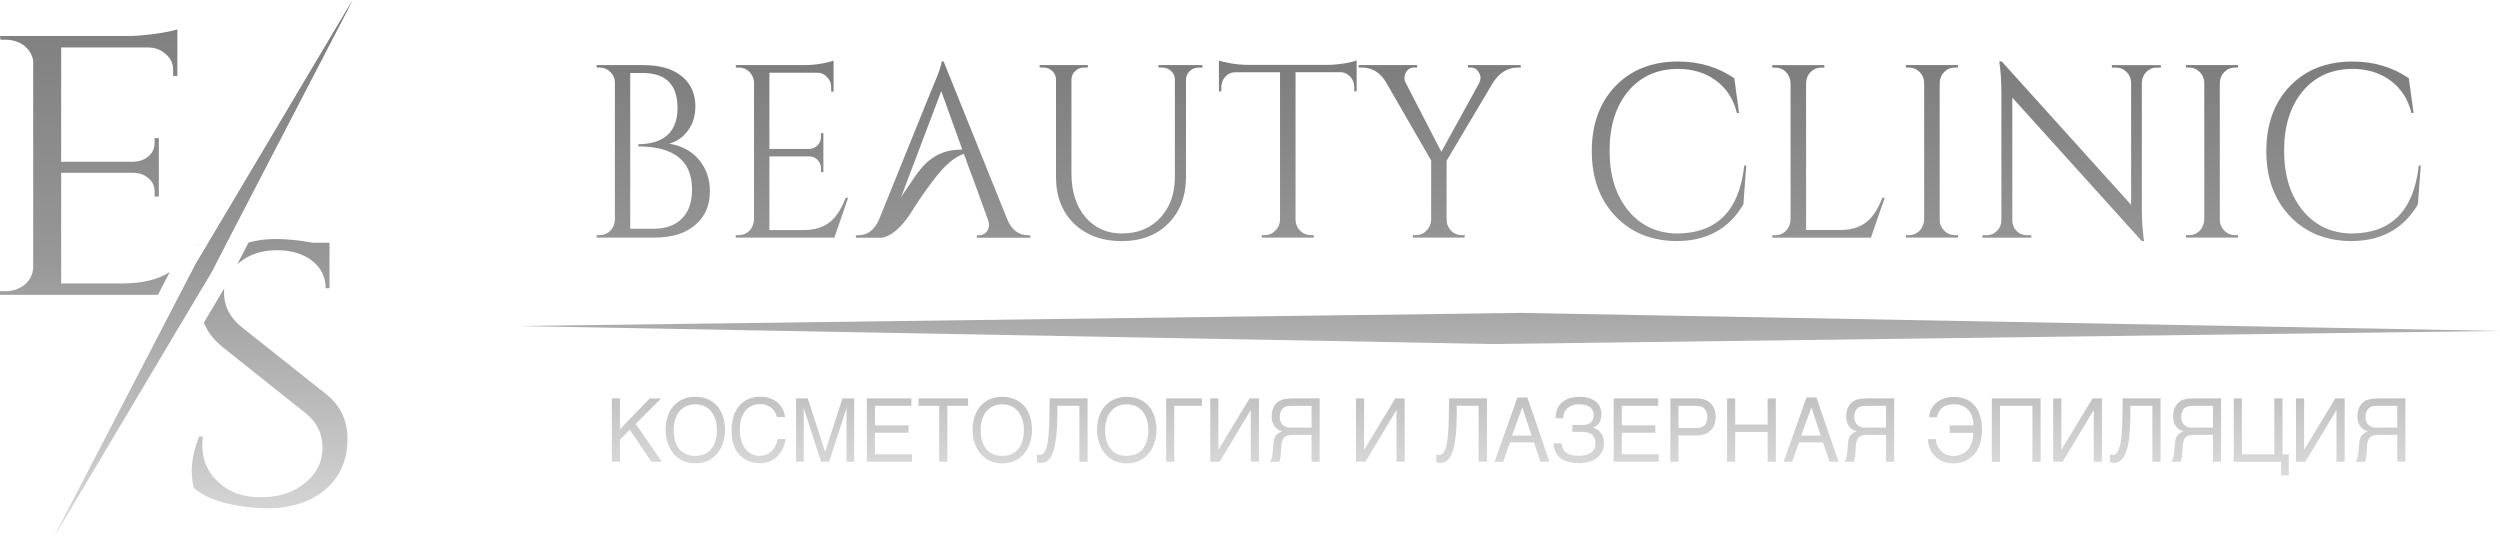 <?xml version="1.0" encoding="UTF-8"?> <svg xmlns="http://www.w3.org/2000/svg" width="280" height="60" viewBox="0 0 280 60" fill="none"><g clip-path="url(#clip0_1_830)"><path d="M21.851 27.247L21.844 27.255L22.277 27.534L22.292 27.526L21.851 27.247ZM17.403 3.786C16.217 3.949 15.12 4.034 14.127 4.034H0L0.052 4.452H0.627C1.433 4.452 2.119 4.669 2.702 5.11C3.284 5.583 3.619 6.148 3.717 6.806V29.996C3.679 30.716 3.381 31.336 2.799 31.862C2.187 32.358 1.47 32.613 0.627 32.613H0V33.024H17.687L19.015 30.468C17.672 31.32 15.911 31.746 13.739 31.746H6.851V19.357H15.045C15.687 19.381 16.217 19.597 16.642 19.977C17.09 20.364 17.314 20.836 17.314 21.386V22.013H17.791V15.463H17.314V16.043C17.314 16.624 17.082 17.104 16.642 17.491C16.195 17.878 15.642 18.087 15 18.111H6.851V5.319H16.687C17.426 5.343 18.053 5.598 18.568 6.063C19.112 6.535 19.389 7.1 19.389 7.758V8.502H19.866V3.283C19.389 3.453 18.568 3.616 17.403 3.786Z" fill="url(#paint0_linear_1_830)"></path><path d="M36.516 44.135L27.016 36.593C26.337 36.043 25.829 35.393 25.471 34.65C25.21 34.038 25.09 33.419 25.09 32.784C25.09 32.621 25.098 32.466 25.113 32.303L22.829 36.136C23.247 37.182 23.971 38.103 24.986 38.916L34.24 46.287C35.493 47.278 36.12 48.564 36.12 50.136C36.12 51.738 35.479 53.047 34.195 54.069C33.008 55.06 31.501 55.602 29.665 55.679C27.478 55.788 25.725 55.215 24.411 53.945C23.03 52.675 22.463 50.987 22.724 48.889H22.292C21.456 51.049 21.262 52.962 21.709 54.65C22.575 55.424 23.881 56.02 25.613 56.431C27.06 56.764 28.493 56.926 29.904 56.926C32.635 56.926 34.837 56.206 36.508 54.773C38.113 53.364 38.919 51.506 38.919 49.183C38.926 47.093 38.12 45.405 36.516 44.135ZM31.016 28.022C32.561 28.022 33.844 28.393 34.874 29.137C35.934 29.934 36.471 30.987 36.471 32.28H36.904V27.185H35.023C33.478 26.907 32.098 26.767 30.881 26.767C29.777 26.767 28.762 26.899 27.837 27.162L26.568 29.617C26.62 29.57 26.672 29.516 26.725 29.477C27.852 28.509 29.277 28.022 31.016 28.022ZM23.657 30.507L23.792 30.252L24.307 29.261L24.351 29.168C23.381 30.112 22.769 31.196 22.515 32.42L22.896 31.785L23.657 30.507Z" fill="url(#paint1_linear_1_830)"></path><path d="M39.501 0L27.575 22.965L25.859 26.279L24.359 29.168L24.307 29.261L23.792 30.252L23.657 30.507L22.896 31.793L22.515 32.427L22.277 32.838L20.426 35.943L19.702 37.151L18.911 38.49L6.12 60L17.291 38.49L17.859 37.391L18.612 35.943L18.799 35.587L20.732 31.854L21.351 30.67L21.963 29.493L22.896 27.929V27.905L22.904 27.921L39.501 0Z" fill="url(#paint2_linear_1_830)"></path><path d="M39.501 0L27.575 22.965L25.859 26.279L24.359 29.168L24.307 29.261L23.792 30.252L23.657 30.507L22.896 31.793L22.515 32.427L22.277 32.838L20.426 35.943L19.702 37.151L18.911 38.49L6.12 60L17.291 38.49L17.859 37.391L18.612 35.943L18.799 35.587L20.732 31.854L21.351 30.67L21.963 29.493L22.896 27.929V27.905L22.904 27.921L39.501 0Z" fill="url(#paint3_linear_1_830)"></path><path d="M176.296 35.153L176.326 35.137L176.273 35.153L170.452 35.044L166.124 35.099L161.728 35.16L147.982 35.339L146.676 35.354L57.934 36.515L158.833 38.374L162.721 38.451L167.482 38.536L168.445 38.521L280 37.065L176.296 35.153Z" fill="url(#paint4_linear_1_830)"></path><path d="M72.106 7.294C73.935 7.294 75.36 7.719 76.39 8.563C77.383 9.392 77.883 10.507 77.883 11.901C77.883 13.008 77.584 13.945 76.98 14.719C76.45 15.4 75.771 15.857 74.957 16.097C76.36 16.322 77.465 16.918 78.286 17.894C79.099 18.869 79.51 20.046 79.51 21.424C79.51 23.004 78.965 24.258 77.883 25.18C76.786 26.14 75.256 26.612 73.308 26.612H66.815L66.845 26.334H67.166C67.629 26.334 68.024 26.171 68.36 25.838C68.681 25.505 68.845 25.102 68.867 24.622V9.276C68.867 8.796 68.696 8.393 68.36 8.06C68.024 7.727 67.621 7.565 67.166 7.565H66.845L66.815 7.286H72.106V7.294ZM73.196 25.621C74.562 25.621 75.629 25.234 76.39 24.46C77.136 23.709 77.51 22.625 77.51 21.231C77.51 19.373 76.838 18.049 75.487 17.259C74.495 16.686 73.166 16.399 71.494 16.399V16.151C71.994 16.151 72.45 16.105 72.875 16.012C73.427 15.904 73.905 15.718 74.315 15.462C75.36 14.796 75.883 13.674 75.883 12.094C75.883 9.485 74.584 8.176 71.994 8.176H70.584V25.621H73.196Z" fill="url(#paint5_linear_1_830)"></path><path d="M93.45 26.612H82.405V26.334H82.748C83.211 26.334 83.607 26.171 83.942 25.838C84.263 25.489 84.428 25.071 84.45 24.599V9.136C84.398 8.695 84.211 8.316 83.89 8.006C83.569 7.712 83.189 7.565 82.748 7.565H82.427L82.398 7.286H90.196C90.749 7.286 91.346 7.232 92.002 7.123C92.644 7.015 93.092 6.899 93.361 6.79V10.267H93.092V9.771C93.092 9.33 92.943 8.951 92.637 8.641C92.353 8.331 92.01 8.161 91.599 8.145H86.174V16.678H90.674C91.032 16.663 91.331 16.523 91.577 16.268C91.823 16.012 91.95 15.687 91.95 15.3V14.913H92.219V19.272H91.95V18.862C91.95 18.49 91.823 18.18 91.577 17.925C91.346 17.669 91.055 17.53 90.696 17.514H86.174V25.768H89.98C91.293 25.768 92.331 25.428 93.092 24.746C93.711 24.212 94.256 23.345 94.719 22.152H94.988L93.45 26.612Z" fill="url(#paint6_linear_1_830)"></path><path d="M134.668 7.572H134.242C133.869 7.572 133.548 7.696 133.287 7.929C133.003 8.184 132.854 8.502 132.832 8.865V19.798C132.832 21.951 132.175 23.693 130.862 25.017C129.548 26.341 127.809 27.007 125.645 27.007C123.444 27.007 121.66 26.357 120.294 25.048C118.943 23.724 118.272 21.982 118.272 19.829V8.943C118.272 8.54 118.13 8.207 117.846 7.952C117.578 7.696 117.249 7.565 116.861 7.565H116.436V7.286H121.839V7.565H121.414C121.026 7.565 120.697 7.696 120.429 7.952C120.16 8.192 120.018 8.502 120.003 8.889V19.434C120.003 21.44 120.518 23.058 121.548 24.297C122.593 25.528 123.958 26.148 125.645 26.148C127.436 26.148 128.877 25.559 129.959 24.382C131.041 23.221 131.586 21.695 131.586 19.798V8.889C131.571 8.502 131.429 8.192 131.16 7.952C130.891 7.696 130.563 7.565 130.175 7.565H129.75V7.286H134.668V7.572Z" fill="url(#paint7_linear_1_830)"></path><path d="M148.72 7.263C149.273 7.263 149.892 7.208 150.586 7.1C151.228 6.992 151.676 6.875 151.944 6.767V10.244L151.676 10.213V9.74C151.676 9.299 151.526 8.912 151.22 8.579C150.922 8.269 150.564 8.099 150.153 8.083H145.101V24.622C145.116 25.102 145.287 25.505 145.608 25.838C145.944 26.171 146.347 26.334 146.802 26.334H147.146V26.612H141.317V26.334H141.66C142.123 26.334 142.511 26.171 142.832 25.838C143.168 25.505 143.347 25.11 143.362 24.653V8.091H138.31C137.884 8.107 137.526 8.277 137.242 8.587C136.944 8.92 136.787 9.307 136.787 9.748V10.22L136.518 10.251V6.767C136.787 6.875 137.235 6.992 137.877 7.1C138.548 7.208 139.16 7.263 139.713 7.263H148.72Z" fill="url(#paint8_linear_1_830)"></path><path d="M170.325 7.572H169.952C168.885 7.572 167.989 8.107 167.266 9.175L162.019 18.002V24.599C162.019 25.079 162.191 25.489 162.527 25.838C162.848 26.171 163.243 26.334 163.721 26.334H164.042V26.612H158.243V26.334H158.586C159.049 26.334 159.437 26.171 159.758 25.838C160.094 25.505 160.273 25.102 160.288 24.622V17.971L155.206 9.167C154.549 8.099 153.661 7.565 152.541 7.565H152.168V7.286H158.713V7.565H158.37C157.982 7.565 157.676 7.75 157.467 8.114C157.25 8.502 157.243 8.889 157.437 9.276L161.43 17.003L165.683 9.276V9.245C165.877 8.873 165.863 8.502 165.631 8.114C165.415 7.743 165.116 7.565 164.728 7.565H164.407V7.286H170.325V7.572Z" fill="url(#paint9_linear_1_830)"></path><path d="M195.58 18.552L195.259 22.888C193.647 25.629 191.154 26.999 187.781 26.999C184.975 26.984 182.699 26.062 180.945 24.235C179.169 22.377 178.281 19.938 178.281 16.918C178.281 13.922 179.161 11.498 180.915 9.655C182.691 7.812 185.027 6.891 187.938 6.891C190.318 6.891 192.416 7.518 194.244 8.765L194.774 12.659H194.535C194.147 11.08 193.348 9.857 192.139 8.989C190.968 8.145 189.565 7.719 187.938 7.719C185.617 7.719 183.751 8.556 182.348 10.228C180.967 11.901 180.273 14.123 180.273 16.879C180.273 19.644 180.967 21.866 182.348 23.561C183.714 25.234 185.52 26.101 187.774 26.155C192.281 26.14 194.811 23.6 195.356 18.536H195.58V18.552Z" fill="url(#paint10_linear_1_830)"></path><path d="M211.088 22.145L209.543 26.62H198.498V26.341H198.841C199.304 26.341 199.699 26.179 200.035 25.846C200.356 25.497 200.52 25.079 200.543 24.607V9.307C200.528 8.827 200.356 8.416 200.035 8.068C199.699 7.735 199.296 7.572 198.841 7.572H198.498V7.294H204.326V7.572H203.983C203.52 7.572 203.125 7.735 202.789 8.068C202.453 8.416 202.281 8.834 202.281 9.307V25.761H206.088C207.401 25.761 208.438 25.42 209.2 24.738C209.819 24.204 210.364 23.337 210.826 22.145H211.088Z" fill="url(#paint11_linear_1_830)"></path><path d="M219.289 26.612H213.461V26.334H213.804C214.267 26.334 214.662 26.171 214.998 25.838C215.319 25.489 215.483 25.071 215.506 24.599V9.276C215.491 8.796 215.319 8.393 214.998 8.06C214.662 7.727 214.259 7.565 213.804 7.565H213.461V7.286H219.289V7.565H218.946C218.483 7.565 218.088 7.727 217.752 8.06C217.431 8.393 217.267 8.796 217.245 9.276V24.599C217.245 25.079 217.416 25.489 217.752 25.838C218.088 26.171 218.491 26.334 218.946 26.334H219.289V26.612Z" fill="url(#paint12_linear_1_830)"></path><path d="M242.014 7.294V7.572H241.536C241.096 7.572 240.708 7.727 240.394 8.045C240.073 8.378 239.909 8.773 239.887 9.229V23.476C239.887 24.677 239.969 25.853 240.126 27.007H239.887L225.379 10.933V24.684C225.379 25.141 225.536 25.544 225.857 25.869C226.178 26.179 226.558 26.341 226.999 26.341H227.506V26.62H222.028V26.341H222.536C222.976 26.341 223.364 26.179 223.678 25.846C223.998 25.536 224.155 25.141 224.155 24.661V10.329C224.155 9.074 224.073 7.929 223.916 6.875H224.185L238.685 22.942V9.253C238.67 8.773 238.499 8.378 238.178 8.068C237.857 7.735 237.476 7.572 237.036 7.572H236.529V7.294H242.014Z" fill="url(#paint13_linear_1_830)"></path><path d="M250.663 26.612H244.835V26.334H245.178C245.641 26.334 246.036 26.171 246.372 25.838C246.693 25.489 246.857 25.071 246.88 24.599V9.276C246.865 8.796 246.693 8.393 246.372 8.06C246.036 7.727 245.633 7.565 245.178 7.565H244.835V7.286H250.663V7.565H250.32C249.857 7.565 249.462 7.727 249.126 8.06C248.805 8.393 248.641 8.796 248.618 9.276V24.599C248.618 25.079 248.79 25.489 249.126 25.838C249.462 26.171 249.865 26.334 250.32 26.334H250.663V26.612Z" fill="url(#paint14_linear_1_830)"></path><path d="M271.127 18.552L270.806 22.888C269.194 25.629 266.701 26.999 263.328 26.999C260.522 26.984 258.246 26.062 256.492 24.235C254.716 22.377 253.828 19.938 253.828 16.918C253.828 13.922 254.708 11.498 256.462 9.655C258.238 7.812 260.574 6.891 263.485 6.891C265.865 6.891 267.962 7.518 269.791 8.765L270.321 12.659H270.082C269.694 11.08 268.895 9.857 267.686 8.989C266.515 8.145 265.111 7.719 263.485 7.719C261.164 7.719 259.298 8.556 257.895 10.228C256.514 11.901 255.82 14.123 255.82 16.879C255.82 19.644 256.514 21.866 257.895 23.561C259.261 25.234 261.067 26.101 263.32 26.155C267.828 26.14 270.35 23.6 270.903 18.536H271.127V18.552Z" fill="url(#paint15_linear_1_830)"></path><path d="M115.175 26.349C114.107 26.349 113.324 25.768 112.831 24.607L105.689 6.891H105.451C105.451 7.294 105.122 8.246 104.465 9.74L98.443 24.607C98.241 25.071 97.995 25.435 97.704 25.714C97.465 25.946 97.189 26.117 96.891 26.225C96.652 26.31 96.383 26.349 96.1 26.349H95.861V26.628H98.719C98.719 26.628 100.301 26.628 102.159 23.623C102.45 23.151 102.756 22.679 103.07 22.214C104.085 20.751 104.861 19.721 105.391 19.133C106.256 18.157 107.107 17.522 107.958 17.228L108.018 17.406L108.16 17.785L108.622 19.078L108.943 19.907L110.652 24.607C110.831 25.126 110.794 25.559 110.548 25.908C110.316 26.202 110.018 26.349 109.645 26.349H109.406V26.628H115.399V26.349H115.175ZM107.548 16.763C106.443 16.763 105.465 17.042 104.615 17.592C104.279 17.793 103.95 18.049 103.63 18.366C103.398 18.59 103.159 18.862 102.906 19.195C102.779 19.326 102.174 20.201 101.092 21.819L100.928 22.067L101.741 19.907L102.062 19.078L102.107 18.954L105.421 10.205L107.779 16.756H107.548V16.763Z" fill="url(#paint16_linear_1_830)"></path><path d="M68.524 44.622H69.435V48.076L72.77 44.622H74.047L71.196 47.479L74.121 51.707H72.95L70.539 48.13L69.435 49.245V51.715H68.524V44.622Z" fill="url(#paint17_linear_1_830)"></path><path d="M81.204 48.169C81.204 48.471 81.174 48.78 81.114 49.082C81.054 49.384 80.965 49.678 80.845 49.949C80.726 50.228 80.577 50.484 80.39 50.716C80.211 50.956 79.995 51.157 79.748 51.335C79.502 51.514 79.219 51.645 78.912 51.746C78.599 51.846 78.256 51.893 77.875 51.893C77.495 51.893 77.151 51.846 76.838 51.746C76.524 51.645 76.248 51.514 76.002 51.335C75.756 51.157 75.539 50.956 75.36 50.716C75.174 50.476 75.024 50.22 74.905 49.949C74.785 49.671 74.696 49.384 74.636 49.082C74.577 48.78 74.547 48.471 74.547 48.169C74.547 47.619 74.621 47.115 74.771 46.659C74.92 46.202 75.136 45.807 75.427 45.482C75.711 45.157 76.062 44.901 76.472 44.715C76.883 44.537 77.353 44.444 77.883 44.444C78.405 44.444 78.875 44.537 79.286 44.715C79.696 44.893 80.047 45.149 80.33 45.482C80.614 45.807 80.83 46.202 80.98 46.659C81.129 47.115 81.204 47.619 81.204 48.169ZM80.293 48.169C80.293 47.75 80.241 47.355 80.129 47.007C80.017 46.651 79.86 46.349 79.659 46.093C79.45 45.838 79.196 45.637 78.898 45.497C78.599 45.358 78.256 45.28 77.875 45.28C77.487 45.28 77.151 45.35 76.845 45.497C76.547 45.637 76.293 45.838 76.084 46.093C75.875 46.349 75.718 46.651 75.614 47.007C75.502 47.363 75.45 47.75 75.45 48.169C75.45 48.602 75.502 48.989 75.599 49.346C75.696 49.702 75.845 50.004 76.047 50.259C76.248 50.515 76.502 50.708 76.8 50.848C77.099 50.987 77.457 51.057 77.868 51.057C78.271 51.057 78.629 50.987 78.935 50.848C79.241 50.708 79.487 50.507 79.689 50.259C79.89 50.004 80.039 49.702 80.136 49.346C80.241 48.989 80.293 48.602 80.293 48.169Z" fill="url(#paint18_linear_1_830)"></path><path d="M82.86 48.161C82.86 48.602 82.913 49.005 83.025 49.361C83.136 49.717 83.286 50.027 83.48 50.275C83.674 50.522 83.913 50.716 84.189 50.855C84.465 50.995 84.771 51.057 85.107 51.057C85.398 51.057 85.659 51.002 85.89 50.894C86.122 50.786 86.323 50.639 86.487 50.461C86.651 50.282 86.786 50.081 86.89 49.856C86.995 49.632 87.062 49.4 87.092 49.175H87.972C87.957 49.384 87.913 49.593 87.846 49.802C87.778 50.019 87.689 50.22 87.577 50.422C87.465 50.623 87.331 50.809 87.166 50.995C87.01 51.173 86.823 51.328 86.622 51.459C86.413 51.591 86.189 51.699 85.928 51.769C85.674 51.846 85.398 51.885 85.092 51.885C84.883 51.885 84.659 51.862 84.428 51.816C84.189 51.769 83.957 51.692 83.719 51.591C83.487 51.483 83.263 51.343 83.047 51.165C82.831 50.987 82.644 50.762 82.48 50.491C82.316 50.22 82.181 49.903 82.084 49.531C81.987 49.16 81.935 48.734 81.935 48.246C81.935 47.766 81.98 47.34 82.069 46.961C82.159 46.581 82.278 46.256 82.435 45.977C82.592 45.699 82.771 45.459 82.972 45.257C83.181 45.064 83.398 44.901 83.636 44.777C83.875 44.653 84.114 44.568 84.368 44.514C84.622 44.46 84.875 44.429 85.129 44.429C85.442 44.429 85.719 44.46 85.98 44.529C86.234 44.599 86.465 44.684 86.666 44.8C86.868 44.916 87.047 45.048 87.196 45.195C87.346 45.35 87.472 45.505 87.577 45.675C87.681 45.846 87.763 46.016 87.816 46.194C87.875 46.372 87.905 46.542 87.92 46.713H87.025C86.965 46.488 86.875 46.279 86.763 46.101C86.651 45.923 86.51 45.768 86.346 45.644C86.181 45.52 86.002 45.428 85.793 45.358C85.592 45.288 85.375 45.257 85.136 45.257C84.786 45.257 84.472 45.327 84.189 45.459C83.905 45.59 83.659 45.784 83.465 46.039C83.263 46.287 83.107 46.597 83.002 46.945C82.913 47.317 82.86 47.719 82.86 48.161Z" fill="url(#paint19_linear_1_830)"></path><path d="M89.159 44.622H90.472L92.405 50.592H92.42L94.353 44.622H95.667V51.715H94.808V45.745H94.793L92.868 51.715H91.958L90.032 45.745H90.017V51.715H89.159V44.622Z" fill="url(#paint20_linear_1_830)"></path><path d="M97.085 44.622H102.07V45.451H97.995V47.642H101.756V48.471H97.995V50.879H102.137V51.707H97.085V44.622Z" fill="url(#paint21_linear_1_830)"></path><path d="M102.868 44.622H108.428V45.451H106.107V51.715H105.189V45.451H102.868V44.622Z" fill="url(#paint22_linear_1_830)"></path><path d="M115.585 48.169C115.585 48.471 115.555 48.78 115.496 49.082C115.436 49.384 115.346 49.678 115.227 49.949C115.107 50.228 114.958 50.484 114.772 50.716C114.593 50.956 114.376 51.157 114.13 51.335C113.884 51.514 113.6 51.645 113.294 51.746C112.981 51.846 112.637 51.893 112.257 51.893C111.876 51.893 111.533 51.846 111.219 51.746C110.906 51.645 110.63 51.514 110.383 51.335C110.137 51.157 109.921 50.956 109.742 50.716C109.555 50.476 109.406 50.22 109.286 49.949C109.167 49.671 109.077 49.384 109.018 49.082C108.958 48.78 108.928 48.471 108.928 48.169C108.928 47.619 109.003 47.115 109.152 46.659C109.301 46.202 109.518 45.807 109.809 45.482C110.092 45.157 110.443 44.901 110.854 44.715C111.264 44.537 111.734 44.444 112.264 44.444C112.787 44.444 113.257 44.537 113.667 44.715C114.078 44.893 114.428 45.149 114.712 45.482C114.996 45.807 115.212 46.202 115.361 46.659C115.51 47.115 115.585 47.619 115.585 48.169ZM114.675 48.169C114.675 47.75 114.622 47.355 114.51 47.007C114.399 46.651 114.242 46.349 114.04 46.093C113.831 45.838 113.578 45.637 113.279 45.497C112.981 45.358 112.637 45.28 112.257 45.28C111.869 45.28 111.533 45.35 111.227 45.497C110.928 45.637 110.675 45.838 110.466 46.093C110.257 46.349 110.1 46.651 109.995 47.007C109.883 47.363 109.831 47.75 109.831 48.169C109.831 48.602 109.883 48.989 109.98 49.346C110.077 49.702 110.227 50.004 110.428 50.259C110.63 50.515 110.884 50.708 111.182 50.848C111.481 50.987 111.839 51.057 112.249 51.057C112.652 51.057 113.01 50.987 113.316 50.848C113.622 50.708 113.869 50.507 114.07 50.259C114.272 50.004 114.421 49.702 114.518 49.346C114.622 48.989 114.675 48.602 114.675 48.169Z" fill="url(#paint23_linear_1_830)"></path><path d="M118.428 45.451C118.428 46.001 118.421 46.542 118.414 47.069C118.399 47.603 118.376 48.099 118.331 48.579C118.294 49.051 118.227 49.493 118.152 49.888C118.07 50.29 117.958 50.631 117.824 50.925C117.69 51.219 117.511 51.444 117.309 51.606C117.1 51.769 116.854 51.846 116.555 51.846C116.466 51.846 116.391 51.839 116.331 51.823C116.272 51.808 116.205 51.792 116.137 51.769V50.894C116.175 50.91 116.212 50.925 116.264 50.933C116.316 50.941 116.391 50.948 116.488 50.948C116.63 50.948 116.757 50.894 116.861 50.786C116.966 50.677 117.055 50.53 117.13 50.337C117.205 50.143 117.264 49.911 117.316 49.648C117.361 49.384 117.406 49.09 117.436 48.78C117.466 48.471 117.488 48.138 117.503 47.789C117.518 47.441 117.525 47.092 117.533 46.728C117.54 46.372 117.548 46.008 117.548 45.652C117.548 45.296 117.555 44.947 117.563 44.615H121.809V51.707H120.891V45.451H118.428Z" fill="url(#paint24_linear_1_830)"></path><path d="M129.526 48.169C129.526 48.471 129.496 48.78 129.436 49.082C129.377 49.384 129.287 49.678 129.168 49.949C129.048 50.228 128.899 50.484 128.712 50.716C128.533 50.956 128.317 51.157 128.071 51.335C127.824 51.514 127.541 51.645 127.235 51.746C126.921 51.846 126.578 51.893 126.197 51.893C125.817 51.893 125.473 51.846 125.16 51.746C124.847 51.645 124.57 51.514 124.324 51.335C124.078 51.157 123.861 50.956 123.682 50.716C123.496 50.476 123.347 50.22 123.227 49.949C123.108 49.671 123.018 49.384 122.958 49.082C122.899 48.78 122.869 48.471 122.869 48.169C122.869 47.619 122.944 47.115 123.093 46.659C123.242 46.202 123.458 45.807 123.75 45.482C124.033 45.157 124.384 44.901 124.794 44.715C125.205 44.537 125.675 44.444 126.205 44.444C126.727 44.444 127.197 44.537 127.608 44.715C128.018 44.893 128.369 45.149 128.653 45.482C128.936 45.807 129.153 46.202 129.302 46.659C129.451 47.115 129.526 47.619 129.526 48.169ZM128.615 48.169C128.615 47.75 128.563 47.355 128.451 47.007C128.339 46.651 128.182 46.349 127.981 46.093C127.772 45.838 127.518 45.637 127.22 45.497C126.921 45.358 126.578 45.28 126.197 45.28C125.809 45.28 125.473 45.35 125.167 45.497C124.869 45.637 124.615 45.838 124.406 46.093C124.197 46.349 124.041 46.651 123.936 47.007C123.824 47.363 123.772 47.75 123.772 48.169C123.772 48.602 123.824 48.989 123.921 49.346C124.018 49.702 124.167 50.004 124.369 50.259C124.57 50.515 124.824 50.708 125.123 50.848C125.421 50.987 125.779 51.057 126.19 51.057C126.593 51.057 126.951 50.987 127.257 50.848C127.563 50.708 127.809 50.507 128.011 50.259C128.212 50.004 128.362 49.702 128.459 49.346C128.563 48.989 128.615 48.602 128.615 48.169Z" fill="url(#paint25_linear_1_830)"></path><path d="M130.608 44.622H134.623V45.451H131.518V51.715H130.608V44.622Z" fill="url(#paint26_linear_1_830)"></path><path d="M135.548 44.622H136.459V50.36H136.474L139.951 44.622H141.004V51.715H140.086V45.946H140.071L136.601 51.715H135.548V44.622Z" fill="url(#paint27_linear_1_830)"></path><path d="M147.81 51.715H146.892V48.703H145.19C145.004 48.703 144.84 48.703 144.713 48.711C144.586 48.718 144.474 48.726 144.384 48.742C144.295 48.757 144.213 48.773 144.153 48.796C144.086 48.819 144.026 48.85 143.966 48.889C143.892 48.935 143.832 48.989 143.78 49.051C143.728 49.113 143.683 49.183 143.646 49.276C143.608 49.369 143.578 49.477 143.549 49.609C143.526 49.74 143.504 49.903 143.496 50.096L143.452 50.871C143.444 50.964 143.437 51.049 143.429 51.126C143.422 51.204 143.407 51.273 143.392 51.335C143.377 51.397 143.362 51.467 143.34 51.529C143.317 51.591 143.295 51.661 143.265 51.723H142.213C142.25 51.684 142.287 51.637 142.317 51.583C142.354 51.529 142.384 51.467 142.407 51.397C142.437 51.328 142.459 51.242 142.481 51.142C142.504 51.041 142.519 50.925 142.534 50.786L142.616 49.818C142.631 49.655 142.646 49.5 142.668 49.353C142.69 49.206 142.735 49.067 142.802 48.935C142.869 48.803 142.959 48.687 143.086 48.587C143.213 48.486 143.384 48.401 143.601 48.331C143.504 48.292 143.384 48.238 143.25 48.176C143.116 48.114 142.989 48.014 142.869 47.89C142.75 47.766 142.646 47.603 142.556 47.394C142.474 47.193 142.429 46.93 142.429 46.612C142.429 46.388 142.451 46.186 142.504 46.001C142.556 45.815 142.616 45.652 142.698 45.513C142.78 45.373 142.869 45.249 142.974 45.149C143.078 45.048 143.183 44.963 143.295 44.901C143.407 44.831 143.541 44.777 143.69 44.738C143.84 44.7 143.996 44.669 144.146 44.653C144.302 44.638 144.452 44.63 144.593 44.622C144.735 44.622 144.862 44.615 144.974 44.615H147.802V51.715H147.81ZM146.892 45.459H144.802C144.72 45.459 144.638 45.459 144.556 45.459C144.474 45.459 144.392 45.466 144.302 45.474C144.22 45.482 144.138 45.497 144.063 45.52C143.989 45.544 143.914 45.575 143.847 45.613C143.757 45.668 143.675 45.737 143.608 45.815C143.541 45.892 143.489 45.985 143.452 46.078C143.407 46.171 143.377 46.272 143.362 46.38C143.347 46.481 143.332 46.581 143.332 46.682C143.332 46.752 143.34 46.821 143.347 46.907C143.355 46.992 143.377 47.077 143.407 47.162C143.437 47.247 143.481 47.34 143.534 47.425C143.586 47.51 143.66 47.588 143.757 47.657C143.84 47.719 143.922 47.774 144.004 47.805C144.086 47.836 144.175 47.859 144.265 47.874C144.355 47.89 144.459 47.898 144.563 47.898C144.668 47.898 144.787 47.898 144.922 47.89H146.892V45.459Z" fill="url(#paint28_linear_1_830)"></path><path d="M151.87 44.622H152.78V50.36H152.795L156.273 44.622H157.325V51.715H156.407V45.946H156.392L152.922 51.715H151.87V44.622Z" fill="url(#paint29_linear_1_830)"></path><path d="M165.601 45.451H163.161C163.161 46.001 163.154 46.542 163.146 47.069C163.131 47.603 163.109 48.099 163.064 48.579C163.027 49.051 162.96 49.493 162.885 49.888C162.803 50.29 162.691 50.631 162.557 50.925C162.422 51.219 162.243 51.444 162.042 51.606C161.833 51.769 161.586 51.846 161.288 51.846C161.198 51.846 161.124 51.839 161.064 51.823C161.004 51.808 160.937 51.792 160.87 51.769V50.894C160.907 50.91 160.945 50.925 160.997 50.933C161.049 50.941 161.124 50.948 161.221 50.948C161.362 50.948 161.489 50.894 161.594 50.786C161.698 50.677 161.788 50.53 161.862 50.337C161.937 50.143 161.997 49.911 162.049 49.648C162.094 49.384 162.139 49.09 162.168 48.78C162.198 48.471 162.221 48.138 162.236 47.789C162.251 47.441 162.258 47.092 162.265 46.728C162.273 46.372 162.28 46.008 162.28 45.652C162.28 45.296 162.288 44.947 162.295 44.615H166.542V51.707H165.601V45.451Z" fill="url(#paint30_linear_1_830)"></path><path d="M167.392 51.715L169.952 44.514H171.064L173.542 51.715H172.527L171.803 49.547H169.116L168.355 51.715H167.392ZM171.542 48.788L170.497 45.637L169.34 48.788H171.542Z" fill="url(#paint31_linear_1_830)"></path><path d="M177.363 47.596C177.557 47.596 177.729 47.565 177.87 47.503C178.012 47.441 178.132 47.355 178.221 47.255C178.311 47.154 178.385 47.03 178.43 46.907C178.475 46.775 178.497 46.643 178.497 46.512C178.497 46.287 178.452 46.101 178.37 45.946C178.288 45.791 178.169 45.668 178.027 45.567C177.878 45.466 177.706 45.397 177.512 45.35C177.311 45.304 177.094 45.28 176.855 45.28C176.564 45.28 176.303 45.327 176.079 45.412C175.855 45.497 175.669 45.613 175.52 45.753C175.37 45.892 175.258 46.062 175.184 46.248C175.109 46.442 175.079 46.636 175.087 46.844H174.228C174.228 46.542 174.266 46.272 174.333 46.032C174.4 45.791 174.497 45.582 174.624 45.412C174.751 45.242 174.893 45.087 175.064 44.963C175.229 44.839 175.415 44.738 175.609 44.661C175.803 44.584 176.012 44.529 176.229 44.498C176.445 44.467 176.669 44.444 176.893 44.444C177.258 44.444 177.594 44.483 177.893 44.568C178.191 44.653 178.452 44.769 178.669 44.932C178.885 45.095 179.057 45.296 179.176 45.536C179.296 45.776 179.355 46.062 179.355 46.38C179.355 46.744 179.288 47.054 179.147 47.309C179.012 47.565 178.773 47.75 178.43 47.882V47.905C178.609 47.959 178.766 48.029 178.915 48.13C179.064 48.23 179.191 48.347 179.296 48.494C179.4 48.641 179.49 48.811 179.55 49.013C179.609 49.214 179.639 49.438 179.639 49.694C179.639 50.058 179.564 50.368 179.408 50.646C179.258 50.917 179.05 51.15 178.796 51.328C178.542 51.514 178.244 51.645 177.908 51.738C177.572 51.831 177.221 51.877 176.855 51.877C176.467 51.877 176.102 51.839 175.766 51.761C175.43 51.684 175.131 51.56 174.878 51.39C174.624 51.219 174.415 50.987 174.258 50.7C174.102 50.414 174.012 50.066 173.99 49.655H174.885C174.9 49.856 174.945 50.042 175.02 50.213C175.094 50.383 175.206 50.53 175.355 50.654C175.505 50.778 175.699 50.871 175.93 50.941C176.161 51.01 176.437 51.041 176.766 51.041C177.057 51.041 177.326 51.018 177.564 50.964C177.803 50.91 178.012 50.832 178.176 50.716C178.348 50.6 178.475 50.461 178.564 50.282C178.654 50.104 178.699 49.888 178.699 49.64C178.699 49.454 178.669 49.283 178.609 49.129C178.549 48.974 178.467 48.842 178.348 48.726C178.229 48.61 178.079 48.525 177.908 48.463C177.729 48.401 177.52 48.37 177.281 48.37H176.102V47.596H177.363Z" fill="url(#paint32_linear_1_830)"></path><path d="M180.729 44.622H185.714V45.451H181.639V47.642H185.4V48.471H181.639V50.879H185.781V51.707H180.729V44.622Z" fill="url(#paint33_linear_1_830)"></path><path d="M187.08 44.622H189.953C190.326 44.622 190.654 44.669 190.93 44.769C191.207 44.87 191.43 45.009 191.61 45.195C191.789 45.373 191.923 45.598 192.013 45.846C192.102 46.101 192.147 46.38 192.147 46.697C192.147 47.007 192.102 47.294 192.013 47.549C191.923 47.805 191.789 48.021 191.61 48.2C191.43 48.378 191.199 48.525 190.93 48.625C190.654 48.726 190.333 48.773 189.953 48.773H187.99V51.715H187.08V44.622ZM189.856 47.944C190.341 47.944 190.692 47.836 190.901 47.627C191.117 47.417 191.221 47.108 191.221 46.697C191.221 46.295 191.117 45.985 190.901 45.768C190.684 45.559 190.341 45.451 189.856 45.451H187.99V47.936H189.856V47.944Z" fill="url(#paint34_linear_1_830)"></path><path d="M193.43 44.622H194.341V47.549H197.975V44.622H198.893V51.715H197.975V48.378H194.341V51.715H193.43V44.622Z" fill="url(#paint35_linear_1_830)"></path><path d="M199.766 51.715L202.326 44.514H203.438L205.916 51.715H204.901L204.177 49.547H201.49L200.729 51.715H199.766ZM203.923 48.788L202.878 45.637L201.722 48.788H203.923Z" fill="url(#paint36_linear_1_830)"></path><path d="M212.155 51.715H211.237V48.703H209.535C209.349 48.703 209.185 48.703 209.058 48.711C208.931 48.718 208.819 48.726 208.729 48.742C208.64 48.757 208.558 48.773 208.498 48.796C208.431 48.819 208.371 48.85 208.311 48.889C208.237 48.935 208.177 48.989 208.125 49.051C208.073 49.113 208.028 49.183 207.991 49.276C207.953 49.369 207.923 49.477 207.894 49.609C207.871 49.74 207.849 49.903 207.841 50.096L207.797 50.871C207.789 50.964 207.782 51.049 207.774 51.126C207.767 51.204 207.752 51.273 207.737 51.335C207.722 51.397 207.707 51.467 207.685 51.529C207.662 51.591 207.64 51.661 207.61 51.723H206.558C206.595 51.684 206.632 51.637 206.662 51.583C206.699 51.529 206.729 51.467 206.752 51.397C206.782 51.328 206.804 51.242 206.826 51.142C206.849 51.041 206.864 50.925 206.879 50.786L206.961 49.818C206.976 49.655 206.991 49.5 207.013 49.353C207.035 49.206 207.08 49.067 207.147 48.935C207.214 48.803 207.304 48.687 207.431 48.587C207.558 48.486 207.729 48.401 207.946 48.331C207.849 48.292 207.729 48.238 207.595 48.176C207.461 48.114 207.334 48.014 207.214 47.89C207.095 47.766 206.991 47.603 206.901 47.394C206.819 47.193 206.774 46.93 206.774 46.612C206.774 46.388 206.797 46.186 206.849 46.001C206.901 45.815 206.961 45.652 207.043 45.513C207.125 45.373 207.214 45.249 207.319 45.149C207.423 45.048 207.528 44.963 207.64 44.901C207.752 44.831 207.886 44.777 208.035 44.738C208.185 44.7 208.341 44.669 208.491 44.653C208.647 44.638 208.797 44.63 208.938 44.622C209.08 44.622 209.207 44.615 209.319 44.615H212.147V51.715H212.155ZM211.237 45.459H209.147C209.065 45.459 208.983 45.459 208.901 45.459C208.819 45.459 208.737 45.466 208.647 45.474C208.565 45.482 208.483 45.497 208.409 45.52C208.334 45.544 208.259 45.575 208.192 45.613C208.103 45.668 208.02 45.737 207.953 45.815C207.886 45.892 207.834 45.985 207.797 46.078C207.752 46.171 207.722 46.272 207.707 46.38C207.692 46.488 207.677 46.581 207.677 46.682C207.677 46.752 207.685 46.821 207.692 46.907C207.7 46.992 207.722 47.077 207.752 47.162C207.782 47.247 207.826 47.34 207.879 47.425C207.931 47.51 208.005 47.588 208.103 47.657C208.185 47.719 208.267 47.774 208.349 47.805C208.431 47.836 208.52 47.859 208.61 47.874C208.7 47.89 208.804 47.898 208.909 47.898C209.013 47.898 209.132 47.898 209.267 47.89H211.237V45.459Z" fill="url(#paint37_linear_1_830)"></path><path d="M221.036 47.642C221.036 47.34 220.998 47.054 220.916 46.767C220.834 46.481 220.7 46.233 220.521 46.008C220.342 45.784 220.118 45.606 219.834 45.474C219.558 45.342 219.222 45.273 218.842 45.273C218.61 45.273 218.386 45.304 218.17 45.358C217.954 45.412 217.767 45.497 217.595 45.621C217.424 45.737 217.289 45.892 217.177 46.078C217.065 46.264 216.991 46.481 216.961 46.736H216.065C216.065 46.566 216.088 46.388 216.14 46.202C216.192 46.024 216.267 45.846 216.371 45.675C216.476 45.505 216.603 45.35 216.759 45.195C216.916 45.048 217.095 44.916 217.304 44.808C217.513 44.7 217.745 44.607 218.006 44.545C218.267 44.483 218.551 44.452 218.857 44.452C219.133 44.452 219.394 44.483 219.655 44.537C219.916 44.591 220.163 44.684 220.394 44.808C220.625 44.932 220.842 45.087 221.036 45.28C221.23 45.474 221.401 45.706 221.536 45.977C221.677 46.248 221.782 46.566 221.864 46.922C221.946 47.278 221.983 47.681 221.983 48.13C221.983 48.625 221.931 49.067 221.834 49.446C221.737 49.825 221.603 50.158 221.439 50.437C221.274 50.716 221.08 50.948 220.864 51.134C220.648 51.32 220.424 51.475 220.185 51.591C219.946 51.707 219.707 51.785 219.461 51.831C219.215 51.877 218.991 51.901 218.774 51.901C218.334 51.901 217.939 51.823 217.588 51.676C217.237 51.521 216.946 51.328 216.7 51.072C216.461 50.824 216.274 50.53 216.14 50.205C216.006 49.88 215.939 49.539 215.939 49.183H216.827C216.827 49.438 216.879 49.678 216.976 49.903C217.073 50.127 217.207 50.329 217.386 50.507C217.565 50.677 217.774 50.817 218.013 50.917C218.259 51.018 218.521 51.072 218.812 51.072C218.961 51.072 219.125 51.057 219.289 51.018C219.454 50.979 219.618 50.925 219.782 50.84C219.946 50.755 220.095 50.654 220.245 50.522C220.394 50.391 220.521 50.228 220.633 50.035C220.745 49.841 220.834 49.617 220.901 49.361C220.969 49.105 220.998 48.811 221.006 48.478H218.371V47.642H221.036Z" fill="url(#paint38_linear_1_830)"></path><path d="M223.088 44.622H228.551V51.715H227.633V45.451H223.998V51.715H223.088V44.622Z" fill="url(#paint39_linear_1_830)"></path><path d="M229.961 44.622H230.872V50.36H230.887L234.364 44.622H235.417V51.715H234.499V45.946H234.484L231.014 51.715H229.961V44.622Z" fill="url(#paint40_linear_1_830)"></path><path d="M238.603 45.451C238.603 46.001 238.596 46.542 238.588 47.069C238.573 47.603 238.551 48.099 238.506 48.579C238.469 49.051 238.409 49.493 238.327 49.888C238.245 50.29 238.133 50.631 237.999 50.925C237.864 51.219 237.685 51.444 237.484 51.606C237.275 51.769 237.029 51.846 236.73 51.846C236.641 51.846 236.566 51.839 236.506 51.823C236.447 51.808 236.379 51.792 236.312 51.769V50.894C236.35 50.91 236.387 50.925 236.439 50.933C236.491 50.941 236.566 50.948 236.663 50.948C236.805 50.948 236.932 50.894 237.036 50.786C237.141 50.677 237.23 50.53 237.305 50.337C237.379 50.143 237.439 49.911 237.491 49.648C237.536 49.384 237.581 49.09 237.611 48.78C237.641 48.471 237.663 48.138 237.678 47.789C237.693 47.441 237.7 47.092 237.708 46.728C237.715 46.372 237.723 46.008 237.723 45.652C237.723 45.296 237.73 44.947 237.738 44.615H241.984V51.707H241.066V45.451H238.603Z" fill="url(#paint41_linear_1_830)"></path><path d="M248.768 51.715H247.85V48.703H246.148C245.962 48.703 245.798 48.703 245.671 48.711C245.544 48.718 245.432 48.726 245.342 48.742C245.253 48.757 245.171 48.773 245.111 48.796C245.044 48.819 244.984 48.85 244.924 48.889C244.85 48.935 244.79 48.989 244.738 49.051C244.686 49.113 244.641 49.183 244.603 49.276C244.566 49.369 244.536 49.477 244.506 49.609C244.484 49.74 244.462 49.903 244.454 50.096L244.409 50.871C244.402 50.964 244.395 51.049 244.387 51.126C244.38 51.204 244.365 51.273 244.35 51.335C244.335 51.397 244.32 51.467 244.297 51.529C244.275 51.591 244.253 51.661 244.223 51.723H243.171C243.208 51.684 243.245 51.637 243.275 51.583C243.312 51.529 243.342 51.467 243.365 51.397C243.394 51.328 243.417 51.242 243.439 51.142C243.462 51.041 243.477 50.925 243.491 50.786L243.574 49.818C243.589 49.655 243.603 49.5 243.626 49.353C243.648 49.206 243.693 49.067 243.76 48.935C243.827 48.803 243.917 48.687 244.044 48.587C244.171 48.486 244.342 48.401 244.559 48.331C244.462 48.292 244.342 48.238 244.208 48.176C244.074 48.114 243.947 48.014 243.827 47.89C243.708 47.766 243.603 47.603 243.514 47.394C243.432 47.193 243.387 46.93 243.387 46.612C243.387 46.388 243.409 46.186 243.462 46.001C243.514 45.815 243.574 45.652 243.656 45.513C243.738 45.373 243.827 45.249 243.932 45.149C244.036 45.048 244.141 44.963 244.253 44.901C244.365 44.831 244.499 44.777 244.648 44.738C244.797 44.7 244.954 44.669 245.103 44.653C245.26 44.638 245.409 44.63 245.551 44.622C245.693 44.622 245.82 44.615 245.932 44.615H248.76V51.715H248.768ZM247.85 45.459H245.76C245.678 45.459 245.596 45.459 245.514 45.459C245.432 45.459 245.35 45.466 245.26 45.474C245.178 45.482 245.096 45.497 245.021 45.52C244.947 45.544 244.872 45.575 244.805 45.613C244.715 45.668 244.633 45.737 244.566 45.815C244.499 45.892 244.447 45.985 244.409 46.078C244.365 46.171 244.335 46.272 244.32 46.38C244.305 46.488 244.29 46.581 244.29 46.682C244.29 46.752 244.297 46.821 244.305 46.907C244.312 46.992 244.335 47.077 244.365 47.162C244.394 47.247 244.439 47.34 244.492 47.425C244.544 47.51 244.618 47.588 244.715 47.657C244.798 47.719 244.88 47.774 244.962 47.805C245.044 47.836 245.133 47.859 245.223 47.874C245.312 47.89 245.417 47.898 245.521 47.898C245.626 47.898 245.745 47.898 245.88 47.89H247.85V45.459Z" fill="url(#paint42_linear_1_830)"></path><path d="M250.178 44.622H251.089V50.886H254.723V44.622H255.641V50.886H256.343V53.232H255.484V51.715H250.178V44.622Z" fill="url(#paint43_linear_1_830)"></path><path d="M257.149 44.622H258.059V50.36H258.074L261.552 44.622H262.604V51.715H261.686V45.946H261.671L258.201 51.715H257.149V44.622Z" fill="url(#paint44_linear_1_830)"></path><path d="M269.41 51.715H268.492V48.703H266.791C266.604 48.703 266.44 48.703 266.313 48.711C266.186 48.718 266.074 48.726 265.985 48.742C265.895 48.757 265.813 48.773 265.753 48.796C265.686 48.819 265.626 48.85 265.567 48.889C265.492 48.935 265.432 48.989 265.38 49.051C265.328 49.113 265.283 49.183 265.246 49.276C265.209 49.369 265.179 49.477 265.149 49.609C265.126 49.74 265.104 49.903 265.097 50.096L265.052 50.871C265.044 50.964 265.037 51.049 265.029 51.126C265.022 51.204 265.007 51.273 264.992 51.335C264.977 51.397 264.962 51.467 264.94 51.529C264.917 51.591 264.895 51.661 264.865 51.723H263.813C263.85 51.684 263.888 51.637 263.917 51.583C263.955 51.529 263.985 51.467 264.007 51.397C264.037 51.328 264.059 51.242 264.082 51.142C264.104 51.041 264.119 50.925 264.134 50.786L264.216 49.818C264.231 49.655 264.246 49.5 264.268 49.353C264.291 49.206 264.335 49.067 264.403 48.935C264.47 48.803 264.559 48.687 264.686 48.587C264.813 48.486 264.985 48.401 265.201 48.331C265.104 48.292 264.985 48.238 264.85 48.176C264.716 48.114 264.589 48.014 264.47 47.89C264.35 47.766 264.246 47.603 264.156 47.394C264.074 47.193 264.029 46.93 264.029 46.612C264.029 46.388 264.052 46.186 264.104 46.001C264.156 45.815 264.216 45.652 264.298 45.513C264.38 45.373 264.47 45.249 264.574 45.149C264.679 45.048 264.783 44.963 264.895 44.901C265.007 44.831 265.141 44.777 265.291 44.738C265.44 44.7 265.597 44.669 265.746 44.653C265.903 44.638 266.052 44.63 266.194 44.622C266.335 44.622 266.462 44.615 266.574 44.615H269.403V51.715H269.41ZM268.492 45.459H266.403C266.32 45.459 266.238 45.459 266.156 45.459C266.074 45.459 265.992 45.466 265.903 45.474C265.82 45.482 265.738 45.497 265.664 45.52C265.589 45.544 265.514 45.575 265.447 45.613C265.358 45.668 265.276 45.737 265.209 45.815C265.141 45.892 265.089 45.985 265.052 46.078C265.007 46.171 264.977 46.272 264.962 46.38C264.947 46.488 264.932 46.581 264.932 46.682C264.932 46.752 264.94 46.821 264.947 46.907C264.955 46.992 264.977 47.077 265.007 47.162C265.037 47.247 265.082 47.34 265.134 47.425C265.186 47.51 265.261 47.588 265.358 47.657C265.44 47.719 265.522 47.774 265.604 47.805C265.686 47.836 265.776 47.859 265.865 47.874C265.955 47.89 266.059 47.898 266.164 47.898C266.268 47.898 266.388 47.898 266.522 47.89H268.492V45.459Z" fill="url(#paint45_linear_1_830)"></path></g><defs><linearGradient id="paint0_linear_1_830" x1="19.75" y1="0" x2="19.75" y2="60" gradientUnits="userSpaceOnUse"><stop stop-color="#7D7D7D"></stop><stop offset="0.485" stop-color="#979797"></stop><stop offset="1" stop-color="#DBDBDB"></stop></linearGradient><linearGradient id="paint1_linear_1_830" x1="19.75" y1="0" x2="19.75" y2="60" gradientUnits="userSpaceOnUse"><stop stop-color="#7D7D7D"></stop><stop offset="0.485" stop-color="#979797"></stop><stop offset="1" stop-color="#DBDBDB"></stop></linearGradient><linearGradient id="paint2_linear_1_830" x1="19.75" y1="0" x2="19.75" y2="60" gradientUnits="userSpaceOnUse"><stop stop-color="#7D7D7D"></stop><stop offset="0.485" stop-color="#979797"></stop><stop offset="1" stop-color="#DBDBDB"></stop></linearGradient><linearGradient id="paint3_linear_1_830" x1="19.75" y1="0" x2="19.75" y2="60" gradientUnits="userSpaceOnUse"><stop stop-color="#7D7D7D"></stop><stop offset="0.485" stop-color="#979797"></stop><stop offset="1" stop-color="#DBDBDB"></stop></linearGradient><linearGradient id="paint4_linear_1_830" x1="168.967" y1="6.767" x2="168.967" y2="53.232" gradientUnits="userSpaceOnUse"><stop stop-color="#7D7D7D"></stop><stop offset="0.485" stop-color="#979797"></stop><stop offset="1" stop-color="#DBDBDB"></stop></linearGradient><linearGradient id="paint5_linear_1_830" x1="168.967" y1="6.767" x2="168.967" y2="53.232" gradientUnits="userSpaceOnUse"><stop stop-color="#7D7D7D"></stop><stop offset="0.485" stop-color="#979797"></stop><stop offset="1" stop-color="#DBDBDB"></stop></linearGradient><linearGradient id="paint6_linear_1_830" x1="168.967" y1="6.767" x2="168.967" y2="53.232" gradientUnits="userSpaceOnUse"><stop stop-color="#7D7D7D"></stop><stop offset="0.485" stop-color="#979797"></stop><stop offset="1" stop-color="#DBDBDB"></stop></linearGradient><linearGradient id="paint7_linear_1_830" x1="168.967" y1="6.767" x2="168.967" y2="53.232" gradientUnits="userSpaceOnUse"><stop stop-color="#7D7D7D"></stop><stop offset="0.485" stop-color="#979797"></stop><stop offset="1" stop-color="#DBDBDB"></stop></linearGradient><linearGradient id="paint8_linear_1_830" x1="168.967" y1="6.767" x2="168.967" y2="53.232" gradientUnits="userSpaceOnUse"><stop stop-color="#7D7D7D"></stop><stop offset="0.485" stop-color="#979797"></stop><stop offset="1" stop-color="#DBDBDB"></stop></linearGradient><linearGradient id="paint9_linear_1_830" x1="168.967" y1="6.767" x2="168.967" y2="53.232" gradientUnits="userSpaceOnUse"><stop stop-color="#7D7D7D"></stop><stop offset="0.485" stop-color="#979797"></stop><stop offset="1" stop-color="#DBDBDB"></stop></linearGradient><linearGradient id="paint10_linear_1_830" x1="168.967" y1="6.767" x2="168.967" y2="53.232" gradientUnits="userSpaceOnUse"><stop stop-color="#7D7D7D"></stop><stop offset="0.485" stop-color="#979797"></stop><stop offset="1" stop-color="#DBDBDB"></stop></linearGradient><linearGradient id="paint11_linear_1_830" x1="168.967" y1="6.767" x2="168.967" y2="53.232" gradientUnits="userSpaceOnUse"><stop stop-color="#7D7D7D"></stop><stop offset="0.485" stop-color="#979797"></stop><stop offset="1" stop-color="#DBDBDB"></stop></linearGradient><linearGradient id="paint12_linear_1_830" x1="168.967" y1="6.767" x2="168.967" y2="53.232" gradientUnits="userSpaceOnUse"><stop stop-color="#7D7D7D"></stop><stop offset="0.485" stop-color="#979797"></stop><stop offset="1" stop-color="#DBDBDB"></stop></linearGradient><linearGradient id="paint13_linear_1_830" x1="168.967" y1="6.767" x2="168.967" y2="53.232" gradientUnits="userSpaceOnUse"><stop stop-color="#7D7D7D"></stop><stop offset="0.485" stop-color="#979797"></stop><stop offset="1" stop-color="#DBDBDB"></stop></linearGradient><linearGradient id="paint14_linear_1_830" x1="168.967" y1="6.767" x2="168.967" y2="53.232" gradientUnits="userSpaceOnUse"><stop stop-color="#7D7D7D"></stop><stop offset="0.485" stop-color="#979797"></stop><stop offset="1" stop-color="#DBDBDB"></stop></linearGradient><linearGradient id="paint15_linear_1_830" x1="168.967" y1="6.767" x2="168.967" y2="53.232" gradientUnits="userSpaceOnUse"><stop stop-color="#7D7D7D"></stop><stop offset="0.485" stop-color="#979797"></stop><stop offset="1" stop-color="#DBDBDB"></stop></linearGradient><linearGradient id="paint16_linear_1_830" x1="168.967" y1="6.767" x2="168.967" y2="53.232" gradientUnits="userSpaceOnUse"><stop stop-color="#7D7D7D"></stop><stop offset="0.485" stop-color="#979797"></stop><stop offset="1" stop-color="#DBDBDB"></stop></linearGradient><linearGradient id="paint17_linear_1_830" x1="168.967" y1="6.767" x2="168.967" y2="53.232" gradientUnits="userSpaceOnUse"><stop stop-color="#7D7D7D"></stop><stop offset="0.485" stop-color="#979797"></stop><stop offset="1" stop-color="#DBDBDB"></stop></linearGradient><linearGradient id="paint18_linear_1_830" x1="168.967" y1="6.767" x2="168.967" y2="53.232" gradientUnits="userSpaceOnUse"><stop stop-color="#7D7D7D"></stop><stop offset="0.485" stop-color="#979797"></stop><stop offset="1" stop-color="#DBDBDB"></stop></linearGradient><linearGradient id="paint19_linear_1_830" x1="168.967" y1="6.767" x2="168.967" y2="53.232" gradientUnits="userSpaceOnUse"><stop stop-color="#7D7D7D"></stop><stop offset="0.485" stop-color="#979797"></stop><stop offset="1" stop-color="#DBDBDB"></stop></linearGradient><linearGradient id="paint20_linear_1_830" x1="168.967" y1="6.767" x2="168.967" y2="53.232" gradientUnits="userSpaceOnUse"><stop stop-color="#7D7D7D"></stop><stop offset="0.485" stop-color="#979797"></stop><stop offset="1" stop-color="#DBDBDB"></stop></linearGradient><linearGradient id="paint21_linear_1_830" x1="168.967" y1="6.767" x2="168.967" y2="53.232" gradientUnits="userSpaceOnUse"><stop stop-color="#7D7D7D"></stop><stop offset="0.485" stop-color="#979797"></stop><stop offset="1" stop-color="#DBDBDB"></stop></linearGradient><linearGradient id="paint22_linear_1_830" x1="168.967" y1="6.767" x2="168.967" y2="53.232" gradientUnits="userSpaceOnUse"><stop stop-color="#7D7D7D"></stop><stop offset="0.485" stop-color="#979797"></stop><stop offset="1" stop-color="#DBDBDB"></stop></linearGradient><linearGradient id="paint23_linear_1_830" x1="168.967" y1="6.767" x2="168.967" y2="53.232" gradientUnits="userSpaceOnUse"><stop stop-color="#7D7D7D"></stop><stop offset="0.485" stop-color="#979797"></stop><stop offset="1" stop-color="#DBDBDB"></stop></linearGradient><linearGradient id="paint24_linear_1_830" x1="168.967" y1="6.767" x2="168.967" y2="53.232" gradientUnits="userSpaceOnUse"><stop stop-color="#7D7D7D"></stop><stop offset="0.485" stop-color="#979797"></stop><stop offset="1" stop-color="#DBDBDB"></stop></linearGradient><linearGradient id="paint25_linear_1_830" x1="168.967" y1="6.767" x2="168.967" y2="53.232" gradientUnits="userSpaceOnUse"><stop stop-color="#7D7D7D"></stop><stop offset="0.485" stop-color="#979797"></stop><stop offset="1" stop-color="#DBDBDB"></stop></linearGradient><linearGradient id="paint26_linear_1_830" x1="168.967" y1="6.767" x2="168.967" y2="53.232" gradientUnits="userSpaceOnUse"><stop stop-color="#7D7D7D"></stop><stop offset="0.485" stop-color="#979797"></stop><stop offset="1" stop-color="#DBDBDB"></stop></linearGradient><linearGradient id="paint27_linear_1_830" x1="168.967" y1="6.767" x2="168.967" y2="53.232" gradientUnits="userSpaceOnUse"><stop stop-color="#7D7D7D"></stop><stop offset="0.485" stop-color="#979797"></stop><stop offset="1" stop-color="#DBDBDB"></stop></linearGradient><linearGradient id="paint28_linear_1_830" x1="168.967" y1="6.767" x2="168.967" y2="53.232" gradientUnits="userSpaceOnUse"><stop stop-color="#7D7D7D"></stop><stop offset="0.485" stop-color="#979797"></stop><stop offset="1" stop-color="#DBDBDB"></stop></linearGradient><linearGradient id="paint29_linear_1_830" x1="168.967" y1="6.767" x2="168.967" y2="53.232" gradientUnits="userSpaceOnUse"><stop stop-color="#7D7D7D"></stop><stop offset="0.485" stop-color="#979797"></stop><stop offset="1" stop-color="#DBDBDB"></stop></linearGradient><linearGradient id="paint30_linear_1_830" x1="168.967" y1="6.767" x2="168.967" y2="53.232" gradientUnits="userSpaceOnUse"><stop stop-color="#7D7D7D"></stop><stop offset="0.485" stop-color="#979797"></stop><stop offset="1" stop-color="#DBDBDB"></stop></linearGradient><linearGradient id="paint31_linear_1_830" x1="168.967" y1="6.767" x2="168.967" y2="53.232" gradientUnits="userSpaceOnUse"><stop stop-color="#7D7D7D"></stop><stop offset="0.485" stop-color="#979797"></stop><stop offset="1" stop-color="#DBDBDB"></stop></linearGradient><linearGradient id="paint32_linear_1_830" x1="168.967" y1="6.767" x2="168.967" y2="53.232" gradientUnits="userSpaceOnUse"><stop stop-color="#7D7D7D"></stop><stop offset="0.485" stop-color="#979797"></stop><stop offset="1" stop-color="#DBDBDB"></stop></linearGradient><linearGradient id="paint33_linear_1_830" x1="168.967" y1="6.767" x2="168.967" y2="53.232" gradientUnits="userSpaceOnUse"><stop stop-color="#7D7D7D"></stop><stop offset="0.485" stop-color="#979797"></stop><stop offset="1" stop-color="#DBDBDB"></stop></linearGradient><linearGradient id="paint34_linear_1_830" x1="168.967" y1="6.767" x2="168.967" y2="53.232" gradientUnits="userSpaceOnUse"><stop stop-color="#7D7D7D"></stop><stop offset="0.485" stop-color="#979797"></stop><stop offset="1" stop-color="#DBDBDB"></stop></linearGradient><linearGradient id="paint35_linear_1_830" x1="168.967" y1="6.767" x2="168.967" y2="53.232" gradientUnits="userSpaceOnUse"><stop stop-color="#7D7D7D"></stop><stop offset="0.485" stop-color="#979797"></stop><stop offset="1" stop-color="#DBDBDB"></stop></linearGradient><linearGradient id="paint36_linear_1_830" x1="168.967" y1="6.767" x2="168.967" y2="53.232" gradientUnits="userSpaceOnUse"><stop stop-color="#7D7D7D"></stop><stop offset="0.485" stop-color="#979797"></stop><stop offset="1" stop-color="#DBDBDB"></stop></linearGradient><linearGradient id="paint37_linear_1_830" x1="168.967" y1="6.767" x2="168.967" y2="53.232" gradientUnits="userSpaceOnUse"><stop stop-color="#7D7D7D"></stop><stop offset="0.485" stop-color="#979797"></stop><stop offset="1" stop-color="#DBDBDB"></stop></linearGradient><linearGradient id="paint38_linear_1_830" x1="168.967" y1="6.767" x2="168.967" y2="53.232" gradientUnits="userSpaceOnUse"><stop stop-color="#7D7D7D"></stop><stop offset="0.485" stop-color="#979797"></stop><stop offset="1" stop-color="#DBDBDB"></stop></linearGradient><linearGradient id="paint39_linear_1_830" x1="168.967" y1="6.767" x2="168.967" y2="53.232" gradientUnits="userSpaceOnUse"><stop stop-color="#7D7D7D"></stop><stop offset="0.485" stop-color="#979797"></stop><stop offset="1" stop-color="#DBDBDB"></stop></linearGradient><linearGradient id="paint40_linear_1_830" x1="168.967" y1="6.767" x2="168.967" y2="53.232" gradientUnits="userSpaceOnUse"><stop stop-color="#7D7D7D"></stop><stop offset="0.485" stop-color="#979797"></stop><stop offset="1" stop-color="#DBDBDB"></stop></linearGradient><linearGradient id="paint41_linear_1_830" x1="168.967" y1="6.767" x2="168.967" y2="53.232" gradientUnits="userSpaceOnUse"><stop stop-color="#7D7D7D"></stop><stop offset="0.485" stop-color="#979797"></stop><stop offset="1" stop-color="#DBDBDB"></stop></linearGradient><linearGradient id="paint42_linear_1_830" x1="168.967" y1="6.767" x2="168.967" y2="53.232" gradientUnits="userSpaceOnUse"><stop stop-color="#7D7D7D"></stop><stop offset="0.485" stop-color="#979797"></stop><stop offset="1" stop-color="#DBDBDB"></stop></linearGradient><linearGradient id="paint43_linear_1_830" x1="168.967" y1="6.767" x2="168.967" y2="53.232" gradientUnits="userSpaceOnUse"><stop stop-color="#7D7D7D"></stop><stop offset="0.485" stop-color="#979797"></stop><stop offset="1" stop-color="#DBDBDB"></stop></linearGradient><linearGradient id="paint44_linear_1_830" x1="168.967" y1="6.767" x2="168.967" y2="53.232" gradientUnits="userSpaceOnUse"><stop stop-color="#7D7D7D"></stop><stop offset="0.485" stop-color="#979797"></stop><stop offset="1" stop-color="#DBDBDB"></stop></linearGradient><linearGradient id="paint45_linear_1_830" x1="168.967" y1="6.767" x2="168.967" y2="53.232" gradientUnits="userSpaceOnUse"><stop stop-color="#7D7D7D"></stop><stop offset="0.485" stop-color="#979797"></stop><stop offset="1" stop-color="#DBDBDB"></stop></linearGradient><clipPath id="clip0_1_830"><rect width="280" height="60" fill="white"></rect></clipPath></defs></svg> 